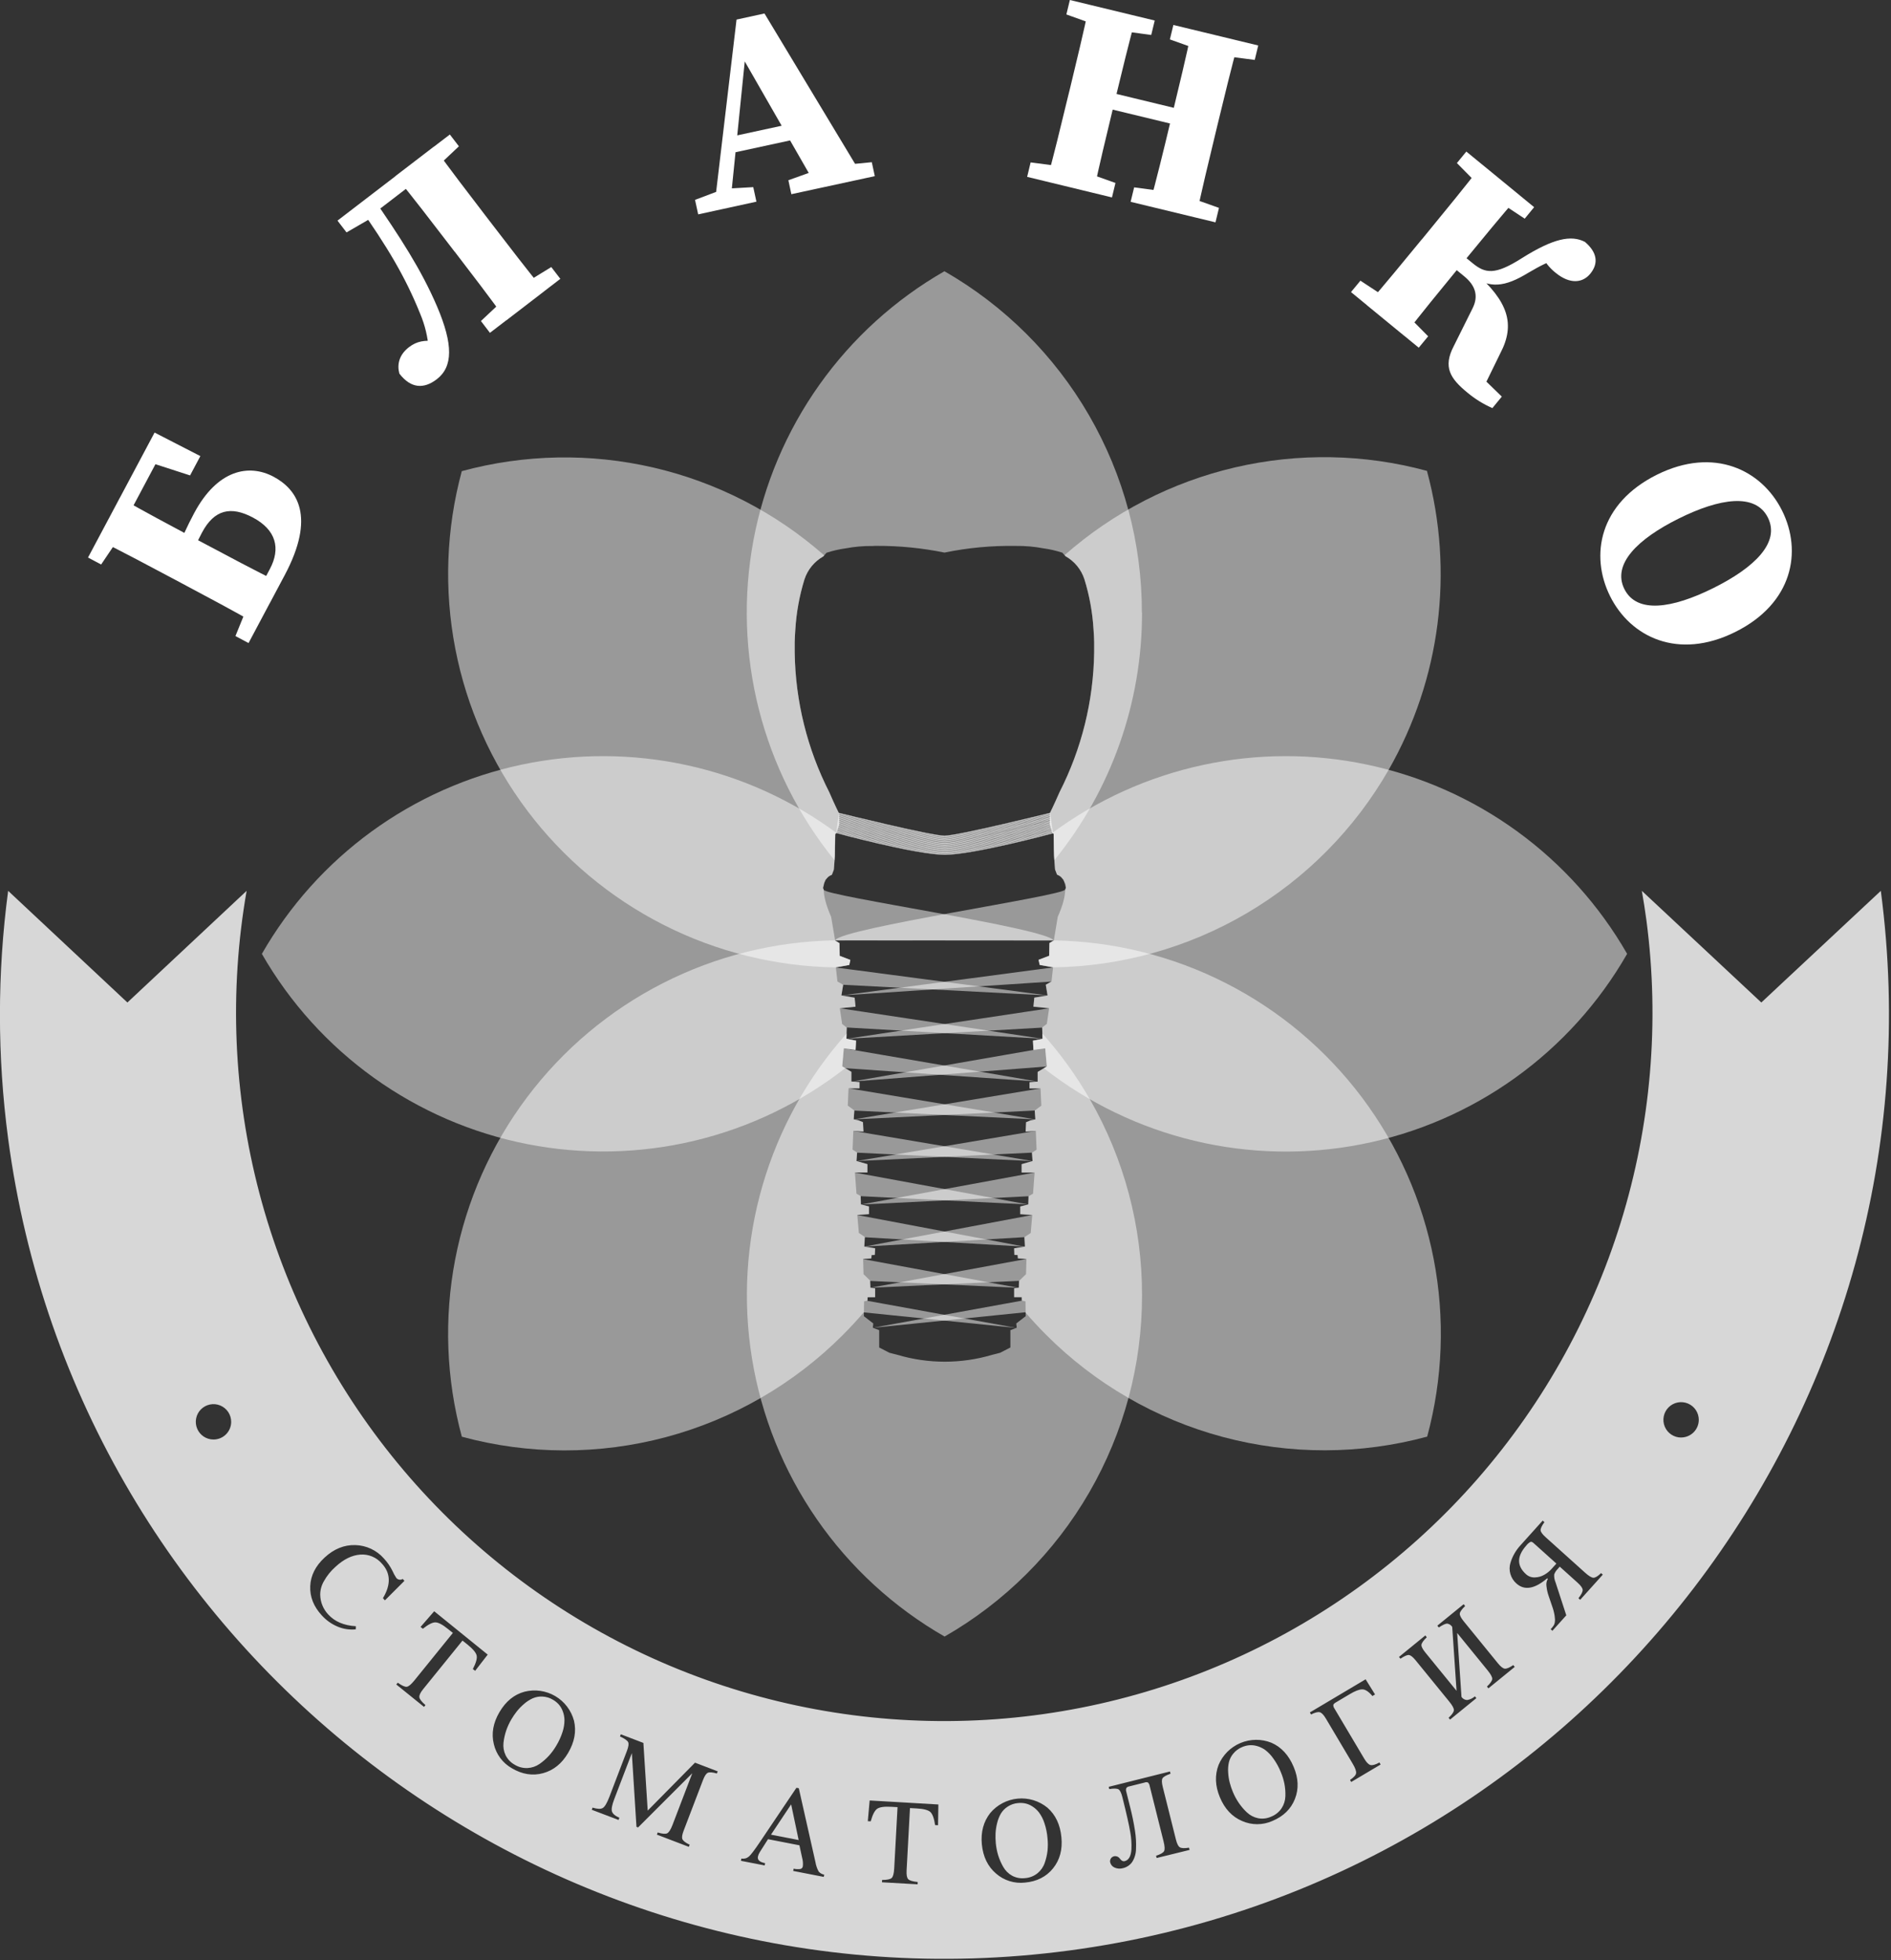 <svg width="929" height="963" viewBox="0 0 929 963" fill="none" xmlns="http://www.w3.org/2000/svg">
<rect x="0" y="0" width="929" height="963" fill="#333333" stroke="none"/>
<g clip-path="url(#clip0_732_181)">
<path opacity="0.86" d="M378.76 901.25L392.36 903.89L388.67 886.37L378.76 901.25Z" fill="#F2F2F2"/>
<path opacity="0.86" d="M924 437.61L865.29 492.46L806.59 437.61C807.01 440.05 807.42 442.49 807.81 444.95C808.2 447.41 808.55 449.88 808.88 452.36C815.387 502.069 811.075 552.598 796.239 600.486C781.402 648.374 756.392 692.49 722.921 729.813C689.45 767.136 648.308 796.786 602.312 816.731C556.317 836.675 506.555 846.445 456.433 845.37C406.311 844.295 357.013 832.401 311.915 810.502C266.818 788.604 226.985 757.218 195.145 718.493C163.304 679.769 140.209 634.621 127.439 586.141C114.67 537.662 112.528 486.995 121.16 437.61L62.59 492.46L4 437.61C-1.375 478.019 -1.375 518.961 4 559.37C37.74 812.71 271.81 991.88 525.16 958.17C778.32 924.51 957.38 690.74 924 437.61ZM104.88 707.14C103.161 707.14 101.481 706.63 100.051 705.675C98.622 704.719 97.508 703.362 96.851 701.773C96.193 700.185 96.022 698.437 96.358 696.751C96.694 695.065 97.523 693.516 98.739 692.302C99.955 691.087 101.505 690.26 103.191 689.926C104.877 689.591 106.625 689.765 108.213 690.424C109.8 691.084 111.157 692.199 112.111 693.629C113.064 695.06 113.572 696.741 113.57 698.46C113.57 699.601 113.345 700.73 112.909 701.784C112.472 702.838 111.832 703.795 111.024 704.601C110.217 705.407 109.259 706.046 108.205 706.482C107.151 706.918 106.021 707.141 104.88 707.14ZM188.13 785.07C192.13 778.403 191.947 772.737 187.58 768.07C186.29 766.552 184.658 765.362 182.819 764.598C180.98 763.833 178.986 763.515 177 763.67C172.874 763.97 168.81 765.97 164.81 769.67C162.511 771.699 160.576 774.107 159.09 776.79C157.932 778.786 157.318 781.052 157.31 783.36C157.366 787.007 158.794 790.499 161.31 793.14C164.51 796.613 169.02 798.52 174.84 798.86L174.78 800.39C171.745 800.694 168.682 800.233 165.87 799.05C162.892 797.803 160.228 795.911 158.07 793.51C154.07 789.163 152.184 784.377 152.41 779.15C152.637 773.923 155.007 769.233 159.52 765.08C164.1 760.853 169.127 758.827 174.6 759C177.261 759.073 179.878 759.695 182.288 760.828C184.697 761.96 186.846 763.578 188.6 765.58C190.268 767.37 191.669 769.391 192.76 771.58C193.302 772.811 193.944 773.995 194.68 775.12C195.052 775.579 195.58 775.885 196.163 775.979C196.746 776.073 197.343 775.949 197.84 775.63L198.69 776.56L189.09 786.15L188.13 785.07ZM233.42 820.77L232.3 819.88C233.86 816.88 234.49 814.66 234.17 813.25C233.85 811.84 232.37 810.05 229.73 807.91L227.21 805.91L207.91 829.73C206.524 831.443 205.894 832.777 206.02 833.73C206.147 834.683 207.147 835.973 209.02 837.6L208.31 838.48L194.69 827.48L195.41 826.6C197.41 828.03 198.91 828.7 199.82 828.6C200.73 828.5 202 827.44 203.61 825.45L222.49 802.14L219.98 800.14C217.36 798.02 215.33 796.96 213.86 796.96C212.39 796.96 210.35 798.01 207.73 800.1L206.61 799.2L213.31 791.5L239.6 812.8L233.42 820.77ZM279.08 861.14C276.014 866.34 271.92 869.64 266.8 871.04C261.68 872.44 256.574 871.637 251.48 868.63C249.256 867.376 247.317 865.671 245.788 863.626C244.259 861.58 243.173 859.239 242.6 856.75C241.334 851.57 242.264 846.327 245.39 841.02C248.517 835.713 252.62 832.38 257.7 831.02C262.815 829.729 268.231 830.504 272.779 833.177C277.326 835.849 280.639 840.204 282 845.3C283.22 850.48 282.247 855.76 279.08 861.14ZM352.19 871.2C350.02 870.59 348.54 870.47 347.73 870.85C346.92 871.23 346.14 872.4 345.38 874.38L335.87 899.26C335.11 901.26 334.87 902.65 335.27 903.5C335.67 904.35 336.81 905.23 338.81 906.17L338.41 907.23L322.71 901.23L323.12 900.17C325.38 900.86 326.94 901 327.78 900.57C328.62 900.14 329.5 898.78 330.39 896.46L340.1 871.07L313.47 897.7L312.68 897.4L310.41 861.19L301.77 883.78C300.684 886.62 300.3 888.62 300.62 889.78C300.94 890.96 302.17 892.01 304.29 892.95L303.88 894.02L290.71 889.02L291.12 887.96C293.49 888.69 295.18 888.75 296.17 888.12C297.16 887.49 298.17 885.74 299.3 882.86L308 860.08C308.78 858.03 309 856.59 308.58 855.78C308.16 854.97 306.86 854.04 304.58 853L304.99 851.94L316.08 856.18L318.2 889.43L341.44 865.88L352.6 870.15L352.19 871.2ZM404.68 921.99L389.68 919.07L389.9 917.96C390.993 918.207 392.12 918.258 393.23 918.11C393.544 918.034 393.826 917.863 394.038 917.619C394.25 917.375 394.38 917.071 394.41 916.75C394.563 915.354 394.444 913.941 394.06 912.59L392.74 906.47L377.31 903.47L373.26 909.84C372.824 910.516 372.512 911.264 372.34 912.05C372.034 913.663 373.214 914.727 375.88 915.24L375.67 916.36L364 914.1L364.22 912.98C364.874 913.103 365.547 913.077 366.19 912.904C366.832 912.731 367.427 912.415 367.93 911.98C368.937 911.1 370.76 908.693 373.4 904.76L391.26 878.22L392.43 878.44L400.61 914.75C400.874 916.352 401.401 917.9 402.17 919.33C402.877 920.156 403.849 920.711 404.92 920.9L404.68 921.99ZM460.84 896.62L459.4 896.55C458.9 893.2 458.1 891.04 457.02 890.08C455.94 889.12 453.68 888.55 450.29 888.36L447.05 888.19L445.39 918.8C445.27 921 445.53 922.43 446.18 923.11C446.83 923.79 448.38 924.25 450.85 924.5L450.79 925.64L433.29 924.64L433.35 923.5C435.84 923.5 437.42 923.15 438.09 922.5C438.76 921.85 439.17 920.28 439.31 917.73L440.94 887.73L437.71 887.56C434.377 887.373 432.104 887.707 430.89 888.56C429.7 889.42 428.66 891.46 427.76 894.7L426.33 894.62L427.24 884.45L461 886.42L460.84 896.62ZM517.34 917.79C514.007 921.923 509.397 924.257 503.51 924.79C500.973 925.075 498.403 924.829 495.966 924.068C493.528 923.307 491.275 922.048 489.35 920.37C485.29 916.91 482.957 912.117 482.35 905.99C481.79 899.99 483.157 894.877 486.45 890.65C489.841 886.594 494.694 884.039 499.957 883.54C505.219 883.04 510.467 884.635 514.56 887.98C518.56 891.473 520.854 896.327 521.44 902.54C522.034 908.58 520.667 913.663 517.34 917.79ZM568.23 912.71L567.95 911.6C570.17 910.88 571.48 910.12 571.9 909.31C572.32 908.5 572.22 906.88 571.6 904.44L564.8 877.26C564.711 876.647 564.427 876.079 563.99 875.64C563.73 875.526 563.449 875.467 563.165 875.467C562.881 875.467 562.6 875.526 562.34 875.64L554.71 877.55C554.433 877.585 554.166 877.678 553.926 877.822C553.687 877.967 553.48 878.16 553.32 878.39C553.115 878.969 553.115 879.601 553.32 880.18L555.14 887.46C556.159 891.386 556.98 895.361 557.6 899.37C558.069 902.345 558.233 905.361 558.09 908.37C558.056 910.594 557.413 912.766 556.23 914.65C555.138 916.205 553.505 917.297 551.65 917.71C550.327 918.084 548.914 917.993 547.65 917.45C547.101 917.231 546.611 916.885 546.221 916.44C545.832 915.995 545.554 915.464 545.41 914.89C545.26 914.258 545.36 913.592 545.69 913.033C546.02 912.473 546.554 912.064 547.18 911.89C547.739 911.748 548.328 911.784 548.865 911.992C549.403 912.2 549.862 912.569 550.18 913.05C550.93 914.05 551.71 914.46 552.53 914.26C554.53 913.76 555.61 911.84 555.84 908.48C555.966 905.651 555.775 902.817 555.27 900.03C554.73 896.743 553.437 891.003 551.39 882.81C550.87 880.72 550.24 879.44 549.51 878.99C548.78 878.54 547.26 878.49 544.96 878.86L544.68 877.75L574.77 870.21L575.05 871.32C572.85 872.08 571.534 872.833 571.1 873.58C570.67 874.33 570.71 875.75 571.24 877.84L577.71 903.68C578.23 905.74 578.87 907 579.65 907.47C580.43 907.94 581.92 907.99 584.14 907.64L584.42 908.74L568.23 912.71ZM636.16 883.71C634.214 888.65 630.507 892.26 625.04 894.54C622.704 895.571 620.179 896.104 617.625 896.104C615.072 896.104 612.546 895.571 610.21 894.54C605.297 892.447 601.657 888.557 599.29 882.87C596.964 877.297 596.747 872.013 598.64 867.02C600.667 862.147 604.533 858.268 609.399 856.224C614.266 854.18 619.741 854.136 624.64 856.1C629.507 858.247 633.144 862.203 635.55 867.97C637.904 873.537 638.107 878.783 636.16 883.71ZM663.81 875.37L663.23 874.37C665.12 873.1 666.13 871.97 666.23 871C666.33 870.03 665.8 868.52 664.6 866.49L651.35 844.18C650.27 842.36 649.27 841.33 648.35 841.1C647.43 840.87 646.02 841.24 644.08 842.21L643.5 841.21L670.89 824.93L675.52 832.37L674.23 833.14C672.37 830.94 670.704 829.85 669.23 829.87C667.75 829.87 665.7 830.67 663.09 832.23L656.09 836.39C655.44 836.78 655.09 837.18 655.02 837.59C655.022 838.199 655.218 838.791 655.58 839.28L670.23 863.94C671.33 865.8 672.36 866.83 673.33 867.05C674.3 867.27 675.75 866.85 677.68 865.79L678.26 866.79L663.81 875.37ZM731.22 829.37L730.5 828.49C732.194 826.897 733.06 825.647 733.1 824.74C733.14 823.833 732.36 822.403 730.76 820.45L715.87 802.17L717.99 833.57C718.298 834.036 718.715 834.42 719.204 834.688C719.694 834.957 720.242 835.101 720.8 835.11C722.207 834.869 723.519 834.243 724.59 833.3L725.31 834.18L712.38 844.72L711.66 843.84C713.354 842.253 714.22 841.003 714.26 840.09C714.3 839.177 713.52 837.747 711.92 835.8L695.51 815.66C694.15 813.99 693.04 813.1 692.18 813C691.32 812.9 689.93 813.5 688.01 814.81L687.29 813.93L700.22 803.39L700.94 804.27C699.27 805.9 698.4 807.13 698.32 807.99C698.24 808.85 698.89 810.12 700.26 811.8L715.57 830.59L713.44 799.2C713.17 798.761 712.807 798.387 712.377 798.104C711.947 797.821 711.46 797.635 710.95 797.56C710.16 797.56 708.8 798.18 706.85 799.46L706.13 798.58L719.06 788.04L719.78 788.93C718.11 790.55 717.23 791.79 717.16 792.65C717.09 793.51 717.73 794.77 719.1 796.45L735.92 817.1C737.26 818.74 738.38 819.61 739.28 819.7C740.18 819.79 741.56 819.21 743.43 817.95L744.15 818.84L731.22 829.37ZM776.3 785.88L775.45 785.11C776.88 783.28 777.58 781.92 777.53 781.01C777.48 780.1 776.65 778.93 775.05 777.49L766.26 769.58L765.26 770.74C764.475 771.5 763.882 772.435 763.53 773.47C763.455 774.781 763.685 776.092 764.2 777.3L769.48 793.5L762.66 801.09L761.81 800.33C762.326 799.769 762.804 799.175 763.24 798.55C763.568 798.059 763.773 797.496 763.84 796.91C763.903 796.499 763.936 796.085 763.94 795.67C763.94 795.47 763.87 794.86 763.76 793.85C763.541 792.326 763.169 790.829 762.65 789.38C762.03 787.48 761.43 785.73 760.87 784.15C760.307 782.59 759.935 780.969 759.76 779.32C759.523 778.039 759.754 776.715 760.41 775.59L760.1 775.31C753.954 780.55 748.92 781.407 745 777.88C743.555 776.626 742.512 774.974 742 773.13C741.509 771.414 741.509 769.595 742 767.88C742.476 766.235 743.147 764.654 744 763.17C744.793 761.775 745.735 760.471 746.81 759.28L757.88 746.97L758.73 747.73C757.41 749.56 756.79 750.89 756.86 751.73C756.93 752.57 757.76 753.73 759.33 755.12L778.65 772.5C780.49 774.16 781.87 775 782.78 775.04C783.69 775.08 784.95 774.32 786.57 772.76L787.41 773.52L776.3 785.88ZM825.88 706.16C824.161 706.16 822.481 705.65 821.051 704.695C819.622 703.739 818.508 702.382 817.851 700.793C817.193 699.205 817.022 697.457 817.358 695.771C817.694 694.085 818.523 692.537 819.739 691.322C820.955 690.107 822.505 689.28 824.191 688.946C825.877 688.611 827.625 688.785 829.213 689.444C830.8 690.103 832.157 691.219 833.111 692.649C834.064 694.08 834.572 695.761 834.57 697.48C834.565 699.78 833.647 701.984 832.017 703.608C830.388 705.232 828.181 706.143 825.88 706.14V706.16Z" fill="#F2F2F2"/>
<path opacity="0.86" d="M629.25 870.54C628.287 868.143 627.035 865.873 625.52 863.78C624.41 862.192 623.061 860.785 621.52 859.61C620.282 858.729 618.897 858.076 617.43 857.68C616.189 857.333 614.894 857.214 613.61 857.33C612.468 857.456 611.35 857.746 610.29 858.19C608.586 858.874 607.08 859.974 605.91 861.39C604.853 862.643 604.103 864.126 603.72 865.72C603.359 867.36 603.241 869.045 603.37 870.72C603.456 872.408 603.714 874.084 604.14 875.72C604.548 877.286 605.069 878.82 605.7 880.31C606.472 882.169 607.43 883.945 608.56 885.61C609.717 887.316 611.058 888.889 612.56 890.3C614.08 891.742 615.97 892.732 618.02 893.16C620.185 893.583 622.428 893.324 624.44 892.42C626.532 891.606 628.328 890.176 629.59 888.32C630.756 886.56 631.407 884.51 631.47 882.4C631.551 880.329 631.393 878.255 631 876.22C630.607 874.273 630.021 872.37 629.25 870.54Z" fill="#F2F2F2"/>
<path opacity="0.86" d="M274.38 837.13C273.593 836.297 272.69 835.579 271.7 835C270.132 834.039 268.347 833.489 266.51 833.4C264.876 833.314 263.244 833.605 261.74 834.25C260.215 834.947 258.797 835.86 257.53 836.96C256.221 838.051 255.025 839.27 253.96 840.6C252.953 841.866 252.037 843.203 251.22 844.6C250.196 846.337 249.348 848.173 248.69 850.08C248.029 852.026 247.583 854.038 247.36 856.08C247.12 858.16 247.466 860.266 248.36 862.16C249.32 864.147 250.871 865.789 252.8 866.86C254.706 868.048 256.928 868.627 259.17 868.52C261.275 868.413 263.308 867.721 265.04 866.52C266.744 865.342 268.307 863.973 269.7 862.44C271.036 860.96 272.219 859.348 273.23 857.63C274.57 855.434 275.637 853.083 276.41 850.63C277.007 848.778 277.31 846.845 277.31 844.9C277.279 843.378 276.974 841.874 276.41 840.46C275.942 839.236 275.254 838.107 274.38 837.13Z" fill="#F2F2F2"/>
<path opacity="0.86" d="M513.11 895.59C512.51 893.736 511.623 891.988 510.48 890.41C509.564 889.198 508.435 888.161 507.15 887.35C506.071 886.646 504.871 886.147 503.61 885.88C502.484 885.662 501.332 885.608 500.19 885.72C498.356 885.857 496.587 886.46 495.05 887.47C493.671 888.354 492.514 889.545 491.67 890.95C490.846 892.409 490.233 893.978 489.85 895.61C489.437 897.248 489.183 898.923 489.09 900.61C489.021 902.224 489.061 903.841 489.21 905.45C489.402 907.457 489.79 909.439 490.37 911.37C490.984 913.344 491.813 915.246 492.84 917.04C493.86 918.87 495.37 920.38 497.2 921.4C499.141 922.449 501.36 922.869 503.55 922.6C505.788 922.45 507.927 921.62 509.68 920.22C511.322 918.888 512.556 917.12 513.24 915.12C513.927 913.178 514.393 911.166 514.63 909.12C514.832 907.125 514.832 905.115 514.63 903.12C514.431 900.558 513.92 898.029 513.11 895.59Z" fill="#F2F2F2"/>
<path opacity="0.86" d="M751.87 757.43C751.135 757.829 750.491 758.377 749.98 759.04C745.167 764.373 745.064 769.123 749.67 773.29C750.257 773.834 750.947 774.254 751.7 774.527C752.452 774.801 753.251 774.92 754.05 774.88C755.65 774.839 757.216 774.407 758.61 773.62C759.971 772.855 761.198 771.872 762.24 770.71L764.61 768.08L753.41 758.01C752.82 757.47 752.3 757.28 751.87 757.43Z" fill="#F2F2F2"/>
<path d="M43.24 273.88L53.53 254.56L61.78 258.95L60.78 260.84L49.69 277.3L43.24 273.88ZM89.38 286.58L85.89 284.72C73.36 278.04 60.7 271.3 48 264.99L58.9 244.46C71 251.36 83.66 258.1 94 263.62L99.83 266.72C112.45 273.44 125.02 280.13 137.75 286.45L126.84 306.98C114.73 300.07 102.16 293.38 89.38 286.58ZM53.53 254.58L75.94 212.49L98.43 224.05L93.38 233.54L68.94 225.64L80.53 220.21L60.31 258.21L53.53 254.58ZM125.58 292.72L132.58 279.52C137.98 269.38 135.64 260.3 124.26 254.24C113.48 248.5 105.26 250.24 99.21 261.66C96.814 266.099 94.849 270.756 93.34 275.57L86.34 271.87C88.925 265.115 91.931 258.528 95.34 252.15C106.83 230.56 122.34 227.81 134.34 234.15C146.02 240.37 155.23 253.69 139.85 282.57L132.5 296.38L125.58 292.72ZM115.66 312.46L123.14 294.08L124.14 292.18L132.38 296.57L122.11 315.88L115.66 312.46Z" fill="white"/>
<path d="M165.8 108.38L179.3 98.03L184.98 105.45L183.91 106.26L170.24 114.17L165.8 108.38ZM200.92 170.54C204.86 167.54 208.53 167.08 213.97 167.54L210.61 171.48C210.172 165.55 208.774 159.731 206.47 154.25C199.1 135.89 190.14 121.02 175.82 100.72L182.26 95.79C196.75 116.72 206.99 132.51 214.75 150.62C222.66 169.23 222.59 180.15 214.55 186.32C208.34 191.08 201.92 190.99 196.2 183.53C195 179.14 196 174.32 200.92 170.54ZM179.3 98.03L203.76 79.27L208.67 85.68L184.21 104.44L179.3 98.03ZM223.3 123.59L220.3 119.68C211.73 108.5 203.12 97.28 194.3 86.47L213.07 72.08C221.15 83.29 229.76 94.51 238.4 105.78L241.47 109.78C250.04 120.95 258.64 132.18 267.47 142.99L248.74 157.38C240.66 146.17 232.06 134.94 223.35 123.59H223.3ZM203.71 79.27L221 66.08L225.45 71.87L211 85.5L209.45 86.69L203.71 79.27ZM236.27 157.7L251.08 143.77L254.08 141.46L270.83 131.19L275.28 136.98L240.7 163.5L236.27 157.7Z" fill="white"/>
<path d="M341.45 98.18L354.69 93.18L357.06 92.67L370.06 91.93L371.61 99.07L343 105.31L341.45 98.18ZM361.84 9.62L375.57 6.62L424.41 87.68L401.69 92.59L363.56 26.13L367.08 18.33L358.59 101.92L350.71 103.62L361.84 9.62ZM359.31 67.12L395.2 59.35L399.87 66.45L358.76 75.34L359.31 67.12ZM387.31 88.54L401.9 83.3L410.8 81.38L428.29 79.68L429.77 86.53L388.77 95.4L387.31 88.54Z" fill="white"/>
<path d="M529.2 83.18L548 89.88L546.28 96.98L504.61 86.88L506.32 79.78L525.32 82.27L529.2 83.18ZM525.68 43.39C528.97 29.78 532.29 16.03 535.19 2.32L558.19 7.88C554.56 21.13 551.24 34.88 547.88 48.76L546.88 52.82C543.39 67.27 540.07 81.01 537.17 94.72L514.17 89.17C517.8 75.91 521.12 62.17 524.47 48.28L525.68 43.39ZM523.88 7.1L525.6 0L567.29 10.08L565.57 17.18L545.81 14.5L541.93 13.56L523.88 7.1ZM535.54 51.17L537.41 43.47L587.77 55.65L585.91 63.35L535.54 51.17ZM580.34 95.54L598.85 102.12L597.14 109.22L555.45 99.14L557.17 92.04L576.64 94.65L580.34 95.54ZM576.05 55.54C579.34 41.92 582.66 28.18 585.55 14.46L608.55 20.02C604.92 33.28 601.6 47.02 598.24 60.9L597.06 65.8C593.77 79.41 590.45 93.16 587.55 106.87L564.55 101.31C568.17 88.06 571.55 74.31 575.05 59.6L576.05 55.54ZM574.73 19.36L576.45 12.26L618.13 22.34L616.42 29.44L596.94 26.88L593.25 25.99L574.73 19.36Z" fill="white"/>
<path d="M668.34 137.88L684.52 148.51L687.61 151.04L701.61 165.2L697 170.8L663.71 143.48L668.34 137.88ZM698.54 117.57L701.73 113.67C710.61 102.84 719.58 91.91 728.15 80.82L746.44 95.82C737.44 106.18 728.44 117.12 719.08 128.54L716.5 131.68C707.31 142.88 698.34 153.82 689.78 164.9L671.49 149.9C680.51 139.49 689.48 128.56 698.54 117.52V117.57ZM723.44 151.45C726.55 145.25 724.68 140.15 719.44 135.82L706.7 125.37L711.51 119.5L723.37 129.22C729.61 134.34 734.32 135.31 747.64 126.83C763.07 117.12 771.87 115.31 778.64 118.83C784.64 123.94 785.46 129.35 781.25 134.48C777.6 138.93 771.37 139.86 764.19 133.97C761.143 131.548 758.71 128.44 757.09 124.9L765.33 127.16C760.59 128.58 756.84 130.46 750.75 134.04C739.1 141.14 732.03 141.7 722.83 135.63L724.39 133.63C740.88 147.96 744.59 159.21 737.08 173.5L728.67 190.7L721.4 178.88L737.8 194.83L733.17 200.47C728.747 198.529 724.62 195.974 720.91 192.88C712.43 185.93 708.84 180.34 714.16 170.09L723.44 151.45ZM720.37 74.45L753.68 101.77L749.05 107.42L732.42 96.42L729.33 93.88L715.74 80.1L720.37 74.45Z" fill="white"/>
<path d="M852.45 310.47C824.37 324.42 801 312.95 791 292.88C781 272.81 785.67 247.3 814 233.19C842.08 219.24 865.56 230.87 875.5 250.86C885.44 270.85 880.83 296.36 852.45 310.47ZM798 289.33C804.09 301.58 821.5 298.93 841.7 288.89C861.9 278.85 874.62 266.53 868.53 254.28C862.44 242.03 844.84 244.73 824.72 254.73C804.6 264.73 791.93 277.08 798 289.33Z" fill="white"/>
<g opacity="0.5">
<path d="M561.05 300.88C561.11 345.173 545.907 388.134 518 422.53L517.84 420.39L517.66 409.71L517.09 409.15L516.96 409.02L515.74 405.02V399.6C515.74 399.6 517.74 395.6 520.55 389.17C531.395 367.896 537.211 344.416 537.55 320.54C537.55 318.87 537.55 317.21 537.55 315.54V315.41C537.51 313.41 537.41 311.41 537.25 309.41C536.763 301.002 535.258 292.685 532.77 284.64C531.217 279.819 527.898 275.765 523.48 273.29L523.05 272.79C522.68 272.35 522.29 271.92 521.89 271.5C518.88 270.514 515.788 269.801 512.65 269.37C508.191 268.522 503.659 268.123 499.12 268.18C487.329 267.971 475.55 269.068 464 271.45C453.066 269.213 441.931 268.108 430.77 268.15C430.09 268.15 429.49 268.15 428.84 268.21C424.305 268.15 419.776 268.545 415.32 269.39C412.179 269.826 409.083 270.542 406.07 271.53C405.67 271.95 405.29 272.38 404.91 272.82L404.48 273.32C400.064 275.798 396.747 279.851 395.19 284.67C392.707 292.716 391.203 301.033 390.71 309.44C390.55 311.44 390.46 313.44 390.41 315.44C390.415 315.483 390.415 315.527 390.41 315.57C390.41 317.23 390.41 318.89 390.41 320.57C390.752 344.446 396.568 367.925 407.41 389.2C410.19 395.64 412.22 399.63 412.22 399.63V405.04L411 409.04L410.31 409.73L410.13 420.41L409.97 422.56C392.352 400.813 379.667 375.5 372.792 348.37C365.916 321.24 365.015 292.941 370.15 265.428C375.285 237.916 386.334 211.847 402.533 189.023C418.732 166.2 439.694 147.167 463.97 133.24C493.48 150.16 517.994 174.58 535.029 204.024C552.063 233.469 561.012 266.893 560.97 300.91L561.05 300.88Z" fill="white"/>
</g>
<g opacity="0.5">
<path d="M561.05 636.25C561.094 670.269 552.145 703.695 535.111 733.141C518.077 762.588 493.562 787.009 464.05 803.93C439.102 789.626 417.66 769.933 401.29 746.289C384.92 722.645 374.034 695.645 369.425 667.258C364.816 638.872 366.601 609.815 374.65 582.206C382.699 554.597 396.809 529.132 415.95 507.67L415.87 510.25L420.59 511.17L420.35 515.72L414.56 514.95L413.78 523.83L415.28 524.72L418.28 526.52V531.29L422.28 531.6V534.6H416.87L416.49 543.1L419.73 545.49L419.42 549.82L421.88 550.37L423.97 551.22L424.22 555.85L419.22 555.47L418.84 564.74L421.11 566.18L420.82 570.31L426.18 571.84V575.94H419.99L420.77 586.38L422.86 587.55L423 591.62L426.95 592.62V596.4L421.16 596.79L421.93 605.68L424.93 607.68L424.66 612.31L429.99 613.18L429.83 616.41L428.26 616.48L428.12 618.12L424.03 618.39L424.23 625.9L427.53 629.13L427.66 632.53L429.97 632.84V637.17H426.28L426.21 638.88L424.5 639.29L424.41 644.56V646.56L429.03 650.13L428.8 652.23L431.92 653.43V661.93L436.92 664.52C438.22 664.88 439.53 665.19 440.83 665.52C456.041 670.04 472.239 670.04 487.45 665.52C488.76 665.2 490.07 664.89 491.37 664.52L496.37 661.93V653.43L499.49 652.23L499.26 650.13L503.88 646.56V644.56L503.79 639.29L502.08 638.88L502.02 637.17H498.32V632.84L500.62 632.53L500.75 629.13L504.06 625.9L504.27 618.39L500.17 618.12L500.03 616.48L498.46 616.41L498.3 613.18L503.63 612.31L503.36 607.68L506.36 605.68L507.13 596.79L501.33 596.4V592.62L505.28 591.62L505.42 587.55L507.51 586.38L508.28 575.94H501.9V571.88L507.26 570.35L506.97 566.22L509.25 564.78L508.86 555.51L503.86 555.89L504.1 551.26L506.19 550.41L508.65 549.86L508.34 545.53L511.58 543.14L511.19 534.64H505.79V531.64L509.79 531.33V526.56L512.79 524.76L514.29 523.87L513.51 514.99L507.72 515.76L507.48 511.21L512.2 510.29L512.12 507.7C520.97 517.642 528.778 528.465 535.42 540C552.263 569.278 561.102 602.473 561.05 636.25Z" fill="white"/>
</g>
<g opacity="0.5">
<path d="M414.52 514.95L413.74 523.83L415.24 524.72C393.411 541.759 368.176 553.91 341.243 560.348C314.31 566.787 286.308 567.364 259.133 562.04C231.958 556.715 206.244 545.614 183.732 529.488C161.22 513.362 142.435 492.587 128.65 468.57C142.196 444.935 160.586 424.431 182.615 408.406C204.644 392.38 229.814 381.195 256.471 375.583C283.128 369.972 310.67 370.062 337.291 375.847C363.911 381.632 389.006 392.981 410.93 409.15L410.37 409.71L410.19 420.39L410.03 422.54L409.67 427.19L408.73 429.66L408.48 429.84C407.533 430.183 406.708 430.799 406.11 431.61L405.45 432.12L404.35 436.21L404.69 437.05C404.69 440.1 405.69 444.38 408.33 450.42L410.26 461.93V462.01L412.41 463.29L412.54 469.54L417.77 471.54L417.21 474.04L410.64 475.2V475.27L411.41 482.15L414.22 483.76L413.35 488.99L419.85 490.1L420.29 494.52L412.57 495.29L413.72 503.02L415.99 504.78L415.89 507.72L415.81 510.3L420.53 511.22L420.29 515.77L414.52 514.95Z" fill="white"/>
</g>
<g opacity="0.5">
<path d="M799.36 468.57C785.586 492.598 766.807 513.385 744.295 529.52C721.784 545.655 696.067 556.761 668.887 562.086C641.707 567.411 613.7 566.831 586.764 560.384C559.829 553.937 534.594 541.774 512.77 524.72L514.27 523.83L513.49 514.95L507.7 515.72L507.46 511.17L512.18 510.25L512.1 507.66L512 504.73L514.27 502.97L515.43 495.24L507.7 494.47L508.14 490.05L514.64 488.94L513.77 483.71L516.58 482.1L517.35 475.22V475.15L510.78 473.99L510.22 471.49L515.45 469.49L515.58 463.23L517.73 461.96V461.88L519.65 450.37C522.33 444.37 523.27 440.05 523.31 437L523.64 436.16L522.55 432.07L521.88 431.56C521.287 430.744 520.461 430.127 519.51 429.79L519.27 429.61L518.32 427.14L517.97 422.48L517.81 420.34L517.63 409.66L517.06 409.1C538.991 392.948 564.086 381.613 590.703 375.838C617.32 370.063 644.857 369.977 671.509 375.588C698.161 381.198 723.326 392.377 745.356 408.393C767.386 424.408 785.783 444.898 799.34 468.52L799.36 468.57Z" fill="white"/>
</g>
<g opacity="0.5">
<path d="M427.57 632.65L429.88 632.96V637.29H426.19L426.12 639L499.34 652.32L424.34 644.68C421.093 648.473 417.673 652.166 414.08 655.76C390.055 679.855 360.088 697.171 327.214 705.951C294.341 714.732 259.73 714.666 226.89 705.76C219.182 677.358 218.062 647.57 223.617 618.67C229.172 589.769 241.255 562.519 258.943 538.999C276.631 515.478 299.458 496.309 325.682 482.952C351.906 469.596 380.835 462.405 410.26 461.93V462.01L412.41 463.29L412.54 469.54L417.77 471.54L417.21 474.04L410.64 475.2V475.27L514.64 488.99L414.24 483.76L413.37 488.99L419.87 490.1L420.31 494.52L412.59 495.29L512.18 510.29L416 504.73L415.9 507.67L415.82 510.25L420.54 511.17L420.3 515.72L414.51 514.95L509.71 531.29L415.23 524.72L418.23 526.52V531.29L422.23 531.6V534.6H416.82L508.63 549.88L419.69 545.55L419.38 549.88L421.84 550.43L423.93 551.28L424.18 555.91L419.18 555.53L507.29 570.37L421 566.23L420.71 570.36L426.07 571.89V575.99H419.88L505.04 591.67L422.75 587.6L422.89 591.67L426.84 592.67V596.45L421.05 596.84L503.4 612.41L424.8 607.78L424.53 612.41L429.86 613.28L429.7 616.51L428.13 616.58L427.99 618.22L423.9 618.49L500.39 632.63L427.39 629.23L427.57 632.65Z" fill="white"/>
</g>
<g opacity="0.5">
<path d="M682.19 378.2C665.497 407.284 641.519 431.523 612.617 448.53C583.714 465.538 550.882 474.729 517.35 475.2V475.13L510.78 473.97L510.22 471.47L515.451 469.47L515.581 463.21L517.73 461.94V461.86L410.25 461.94C412.93 455.94 523.25 440.03 523.31 436.94L523.641 436.1L523.581 434.41L521.88 431.5C521.287 430.684 520.461 430.067 519.51 429.73L519.271 429.55L518.32 427.08L517.97 422.42L517.73 417.42L517.63 409.61L517.06 409.05L516.93 408.92L515.711 404.92V399.5C515.711 399.5 517.711 395.5 520.521 389.07C531.365 367.796 537.181 344.316 537.521 320.44C537.521 318.77 537.521 317.11 537.521 315.44V315.31C537.481 313.31 537.38 311.31 537.22 309.31C536.733 300.902 535.229 292.585 532.74 284.54C531.188 279.719 527.869 275.665 523.451 273.19L523.021 272.69C546.959 251.618 575.747 236.809 606.81 229.588C637.873 222.366 670.242 222.958 701.021 231.31C714.444 280.835 707.672 333.662 682.19 378.2Z" fill="white"/>
</g>
<g opacity="0.5">
<path d="M417.221 473.99L410.651 475.15V475.22C381.2 474.792 352.236 467.64 325.971 454.309C299.707 440.979 276.836 421.822 259.105 398.303C241.374 374.783 229.253 347.523 223.666 318.604C218.08 289.684 219.176 259.871 226.871 231.44C257.656 223.079 290.035 222.483 321.107 229.705C352.18 236.926 380.977 251.74 404.921 272.82L404.491 273.32C400.075 275.798 396.757 279.851 395.201 284.67C392.717 292.716 391.213 301.033 390.721 309.44C390.561 311.44 390.471 313.44 390.421 315.44C390.426 315.483 390.426 315.527 390.421 315.57C390.421 317.23 390.421 318.89 390.421 320.57C390.763 344.446 396.579 367.925 407.421 389.2C410.201 395.64 412.231 399.63 412.231 399.63V405.04L411.011 409.04L410.321 409.73L409.981 416.54V422.54L409.621 427.19L408.681 429.66L408.431 429.84C407.483 430.183 406.658 430.799 406.061 431.61L404.801 433.77L404.301 436.21L404.641 437.05C404.641 440.1 515.021 455.97 517.691 462.05L410.211 461.97V462.05L412.361 463.33L412.491 469.58L417.721 471.58L417.221 473.99Z" fill="white"/>
</g>
<g opacity="0.5">
<path d="M701.14 705.71C668.301 714.616 633.69 714.682 600.816 705.901C567.943 697.121 537.975 679.805 513.95 655.71C510.357 652.116 506.937 648.423 503.69 644.63L428.69 652.27L501.91 638.95L501.85 637.24H498.15V632.91L500.45 632.6L500.58 629.2L427.58 632.6L504.09 618.46L499.99 618.19L499.85 616.55L498.28 616.48L498.12 613.25L503.45 612.38L503.18 607.75L424.58 612.38L506.93 596.88L501.13 596.49V592.71L505.08 591.71L505.22 587.64L422.93 591.71L508.08 576.03H501.9V571.88L507.26 570.35L506.97 566.22L420.75 570.35L508.86 555.51L503.86 555.89L504.1 551.26L506.19 550.41L508.65 549.86L508.34 545.53L419.38 549.88L511.17 534.66H505.77V531.66L509.77 531.35V526.58L512.77 524.78L514.27 523.89L418.27 531.35L507.69 515.78L507.45 511.23L512.17 510.31L512.09 507.72L511.99 504.79L415.82 510.31L515.42 495.31L507.69 494.54L508.13 490.12L514.63 489.01L513.76 483.78L516.57 482.17L413.36 489.01L517.36 475.22L510.79 474.06L510.23 471.56L515.46 469.56L515.59 463.3L517.74 462.03V461.95C547.157 462.433 576.076 469.626 602.292 482.979C628.508 496.333 651.33 515.495 669.018 539.005C686.707 562.514 698.795 589.752 704.362 618.642C709.928 647.531 708.826 677.31 701.14 705.71Z" fill="white"/>
</g>
<g opacity="0.5">
<path d="M412.28 399.6C412.28 399.6 457.28 410.78 464.01 410.77C470.74 410.76 515.73 399.6 515.73 399.6" stroke="white" stroke-width="0.5" stroke-miterlimit="10" stroke-linecap="round"/>
<path d="M412.21 400.19C412.21 400.19 456.85 411.33 464.02 411.32C471.19 411.31 515.82 400.2 515.82 400.2" stroke="white" stroke-width="0.5" stroke-miterlimit="10" stroke-linecap="round"/>
<path d="M412.13 400.78C412.13 400.78 456.4 411.88 464 411.88C471.6 411.88 515.86 400.79 515.86 400.79" stroke="white" stroke-width="0.5" stroke-miterlimit="10" stroke-linecap="round"/>
<path d="M412.05 401.37C412.05 401.37 455.96 412.44 464.05 412.43C472.14 412.42 515.99 401.43 515.99 401.43" stroke="white" stroke-width="0.5" stroke-miterlimit="10" stroke-linecap="round"/>
<path d="M412 401.96C412 401.96 455.53 412.96 464.08 412.96C472.63 412.96 516.08 401.96 516.08 401.96" stroke="white" stroke-width="0.5" stroke-miterlimit="10" stroke-linecap="round"/>
<path d="M411.9 402.54C411.9 402.54 455.06 413.54 464.08 413.54C473.1 413.54 516.16 402.54 516.16 402.54" stroke="white" stroke-width="0.5" stroke-miterlimit="10" stroke-linecap="round"/>
<path d="M411.83 403.13C411.83 403.13 454.62 414.13 464.09 414.13C473.56 414.13 516.24 403.21 516.24 403.21" stroke="white" stroke-width="0.5" stroke-miterlimit="10" stroke-linecap="round"/>
<path d="M411.75 403.72C411.75 403.72 454.17 414.66 464.1 414.65C474.03 414.64 516.32 403.78 516.32 403.78" stroke="white" stroke-width="0.5" stroke-miterlimit="10" stroke-linecap="round"/>
<path d="M411.67 404.31C411.67 404.31 453.73 415.21 464.12 415.21C474.51 415.21 516.41 404.38 516.41 404.38" stroke="white" stroke-width="0.5" stroke-miterlimit="10" stroke-linecap="round"/>
<path d="M411.6 404.88C411.6 404.88 453.28 415.75 464.13 415.74C474.98 415.73 516.49 404.95 516.49 404.95" stroke="white" stroke-width="0.5" stroke-miterlimit="10" stroke-linecap="round"/>
<path d="M411.52 405.49C411.52 405.49 452.83 416.32 464.15 416.32C475.47 416.32 516.58 405.57 516.58 405.57" stroke="white" stroke-width="0.5" stroke-miterlimit="10" stroke-linecap="round"/>
<path d="M411.44 406.08C411.44 406.08 452.39 416.88 464.16 416.88C475.78 416.88 516.66 406.18 516.66 406.18" stroke="white" stroke-width="0.5" stroke-miterlimit="10" stroke-linecap="round"/>
<path d="M411.37 406.67C411.37 406.67 451.94 417.43 464.17 417.43C476.25 417.43 516.75 406.76 516.75 406.76" stroke="white" stroke-width="0.5" stroke-miterlimit="10" stroke-linecap="round"/>
<path d="M411.29 407.25C411.29 407.25 451.5 417.99 464.19 417.98C476.72 417.98 516.83 407.36 516.83 407.36" stroke="white" stroke-width="0.5" stroke-miterlimit="10" stroke-linecap="round"/>
<path d="M411.22 407.88C411.22 407.88 451.05 418.58 464.22 418.58C477.22 418.58 516.93 408 516.93 408" stroke="white" stroke-width="0.5" stroke-miterlimit="10" stroke-linecap="round"/>
<path d="M411.14 408.43C411.14 408.43 450.61 419.1 464.21 419.09C477.81 419.08 517 408.55 517 408.55" stroke="white" stroke-width="0.5" stroke-miterlimit="10" stroke-linecap="round"/>
<path d="M411.06 409.02C411.06 409.02 450.16 419.65 464.23 419.65C478.13 419.65 517.08 409.15 517.08 409.15" stroke="white" stroke-width="0.5" stroke-miterlimit="10" stroke-linecap="round"/>
</g>
<g opacity="0.5">
<path d="M412.28 399.6C412.28 399.6 457.28 410.78 464.01 410.77C470.74 410.76 515.73 399.6 515.73 399.6" stroke="#F2F2F2" stroke-width="0.5" stroke-miterlimit="10" stroke-linecap="round"/>
<path d="M412.21 400.19C412.21 400.19 456.85 411.33 464.02 411.32C471.19 411.31 515.82 400.2 515.82 400.2" stroke="#F2F2F2" stroke-width="0.5" stroke-miterlimit="10" stroke-linecap="round"/>
<path d="M412.13 400.78C412.13 400.78 456.4 411.88 464 411.88C471.6 411.88 515.86 400.79 515.86 400.79" stroke="#F2F2F2" stroke-width="0.5" stroke-miterlimit="10" stroke-linecap="round"/>
<path d="M412.05 401.37C412.05 401.37 455.96 412.44 464.05 412.43C472.14 412.42 515.99 401.43 515.99 401.43" stroke="#F2F2F2" stroke-width="0.5" stroke-miterlimit="10" stroke-linecap="round"/>
<path d="M412 401.96C412 401.96 455.53 412.96 464.08 412.96C472.63 412.96 516.08 401.96 516.08 401.96" stroke="#F2F2F2" stroke-width="0.5" stroke-miterlimit="10" stroke-linecap="round"/>
<path d="M411.9 402.54C411.9 402.54 455.06 413.54 464.08 413.54C473.1 413.54 516.16 402.54 516.16 402.54" stroke="#F2F2F2" stroke-width="0.5" stroke-miterlimit="10" stroke-linecap="round"/>
<path d="M411.83 403.13C411.83 403.13 454.62 414.13 464.09 414.13C473.56 414.13 516.24 403.21 516.24 403.21" stroke="#F2F2F2" stroke-width="0.5" stroke-miterlimit="10" stroke-linecap="round"/>
<path d="M411.75 403.72C411.75 403.72 454.17 414.66 464.1 414.65C474.03 414.64 516.32 403.78 516.32 403.78" stroke="#F2F2F2" stroke-width="0.5" stroke-miterlimit="10" stroke-linecap="round"/>
<path d="M411.67 404.31C411.67 404.31 453.73 415.21 464.12 415.21C474.51 415.21 516.41 404.38 516.41 404.38" stroke="#F2F2F2" stroke-width="0.5" stroke-miterlimit="10" stroke-linecap="round"/>
<path d="M411.6 404.88C411.6 404.88 453.28 415.75 464.13 415.74C474.98 415.73 516.49 404.95 516.49 404.95" stroke="#F2F2F2" stroke-width="0.5" stroke-miterlimit="10" stroke-linecap="round"/>
<path d="M411.52 405.49C411.52 405.49 452.83 416.32 464.15 416.32C475.47 416.32 516.58 405.57 516.58 405.57" stroke="#F2F2F2" stroke-width="0.5" stroke-miterlimit="10" stroke-linecap="round"/>
<path d="M411.44 406.08C411.44 406.08 452.39 416.88 464.16 416.88C475.78 416.88 516.66 406.18 516.66 406.18" stroke="#F2F2F2" stroke-width="0.5" stroke-miterlimit="10" stroke-linecap="round"/>
<path d="M411.37 406.67C411.37 406.67 451.94 417.43 464.17 417.43C476.25 417.43 516.75 406.76 516.75 406.76" stroke="#F2F2F2" stroke-width="0.5" stroke-miterlimit="10" stroke-linecap="round"/>
<path d="M411.29 407.25C411.29 407.25 451.5 417.99 464.19 417.98C476.72 417.98 516.83 407.36 516.83 407.36" stroke="#F2F2F2" stroke-width="0.5" stroke-miterlimit="10" stroke-linecap="round"/>
<path d="M411.22 407.88C411.22 407.88 451.05 418.58 464.22 418.58C477.22 418.58 516.93 408 516.93 408" stroke="#F2F2F2" stroke-width="0.5" stroke-miterlimit="10" stroke-linecap="round"/>
<path d="M411.14 408.43C411.14 408.43 450.61 419.1 464.21 419.09C477.81 419.08 517 408.55 517 408.55" stroke="#F2F2F2" stroke-width="0.5" stroke-miterlimit="10" stroke-linecap="round"/>
<path d="M411.06 409.02C411.06 409.02 450.16 419.65 464.23 419.65C478.13 419.65 517.08 409.15 517.08 409.15" stroke="#F2F2F2" stroke-width="0.5" stroke-miterlimit="10" stroke-linecap="round"/>
</g>
</g>
<defs>
<clipPath id="clip0_732_181">
<rect width="928.02" height="962.23" fill="white"/>
</clipPath>
</defs>
</svg>
